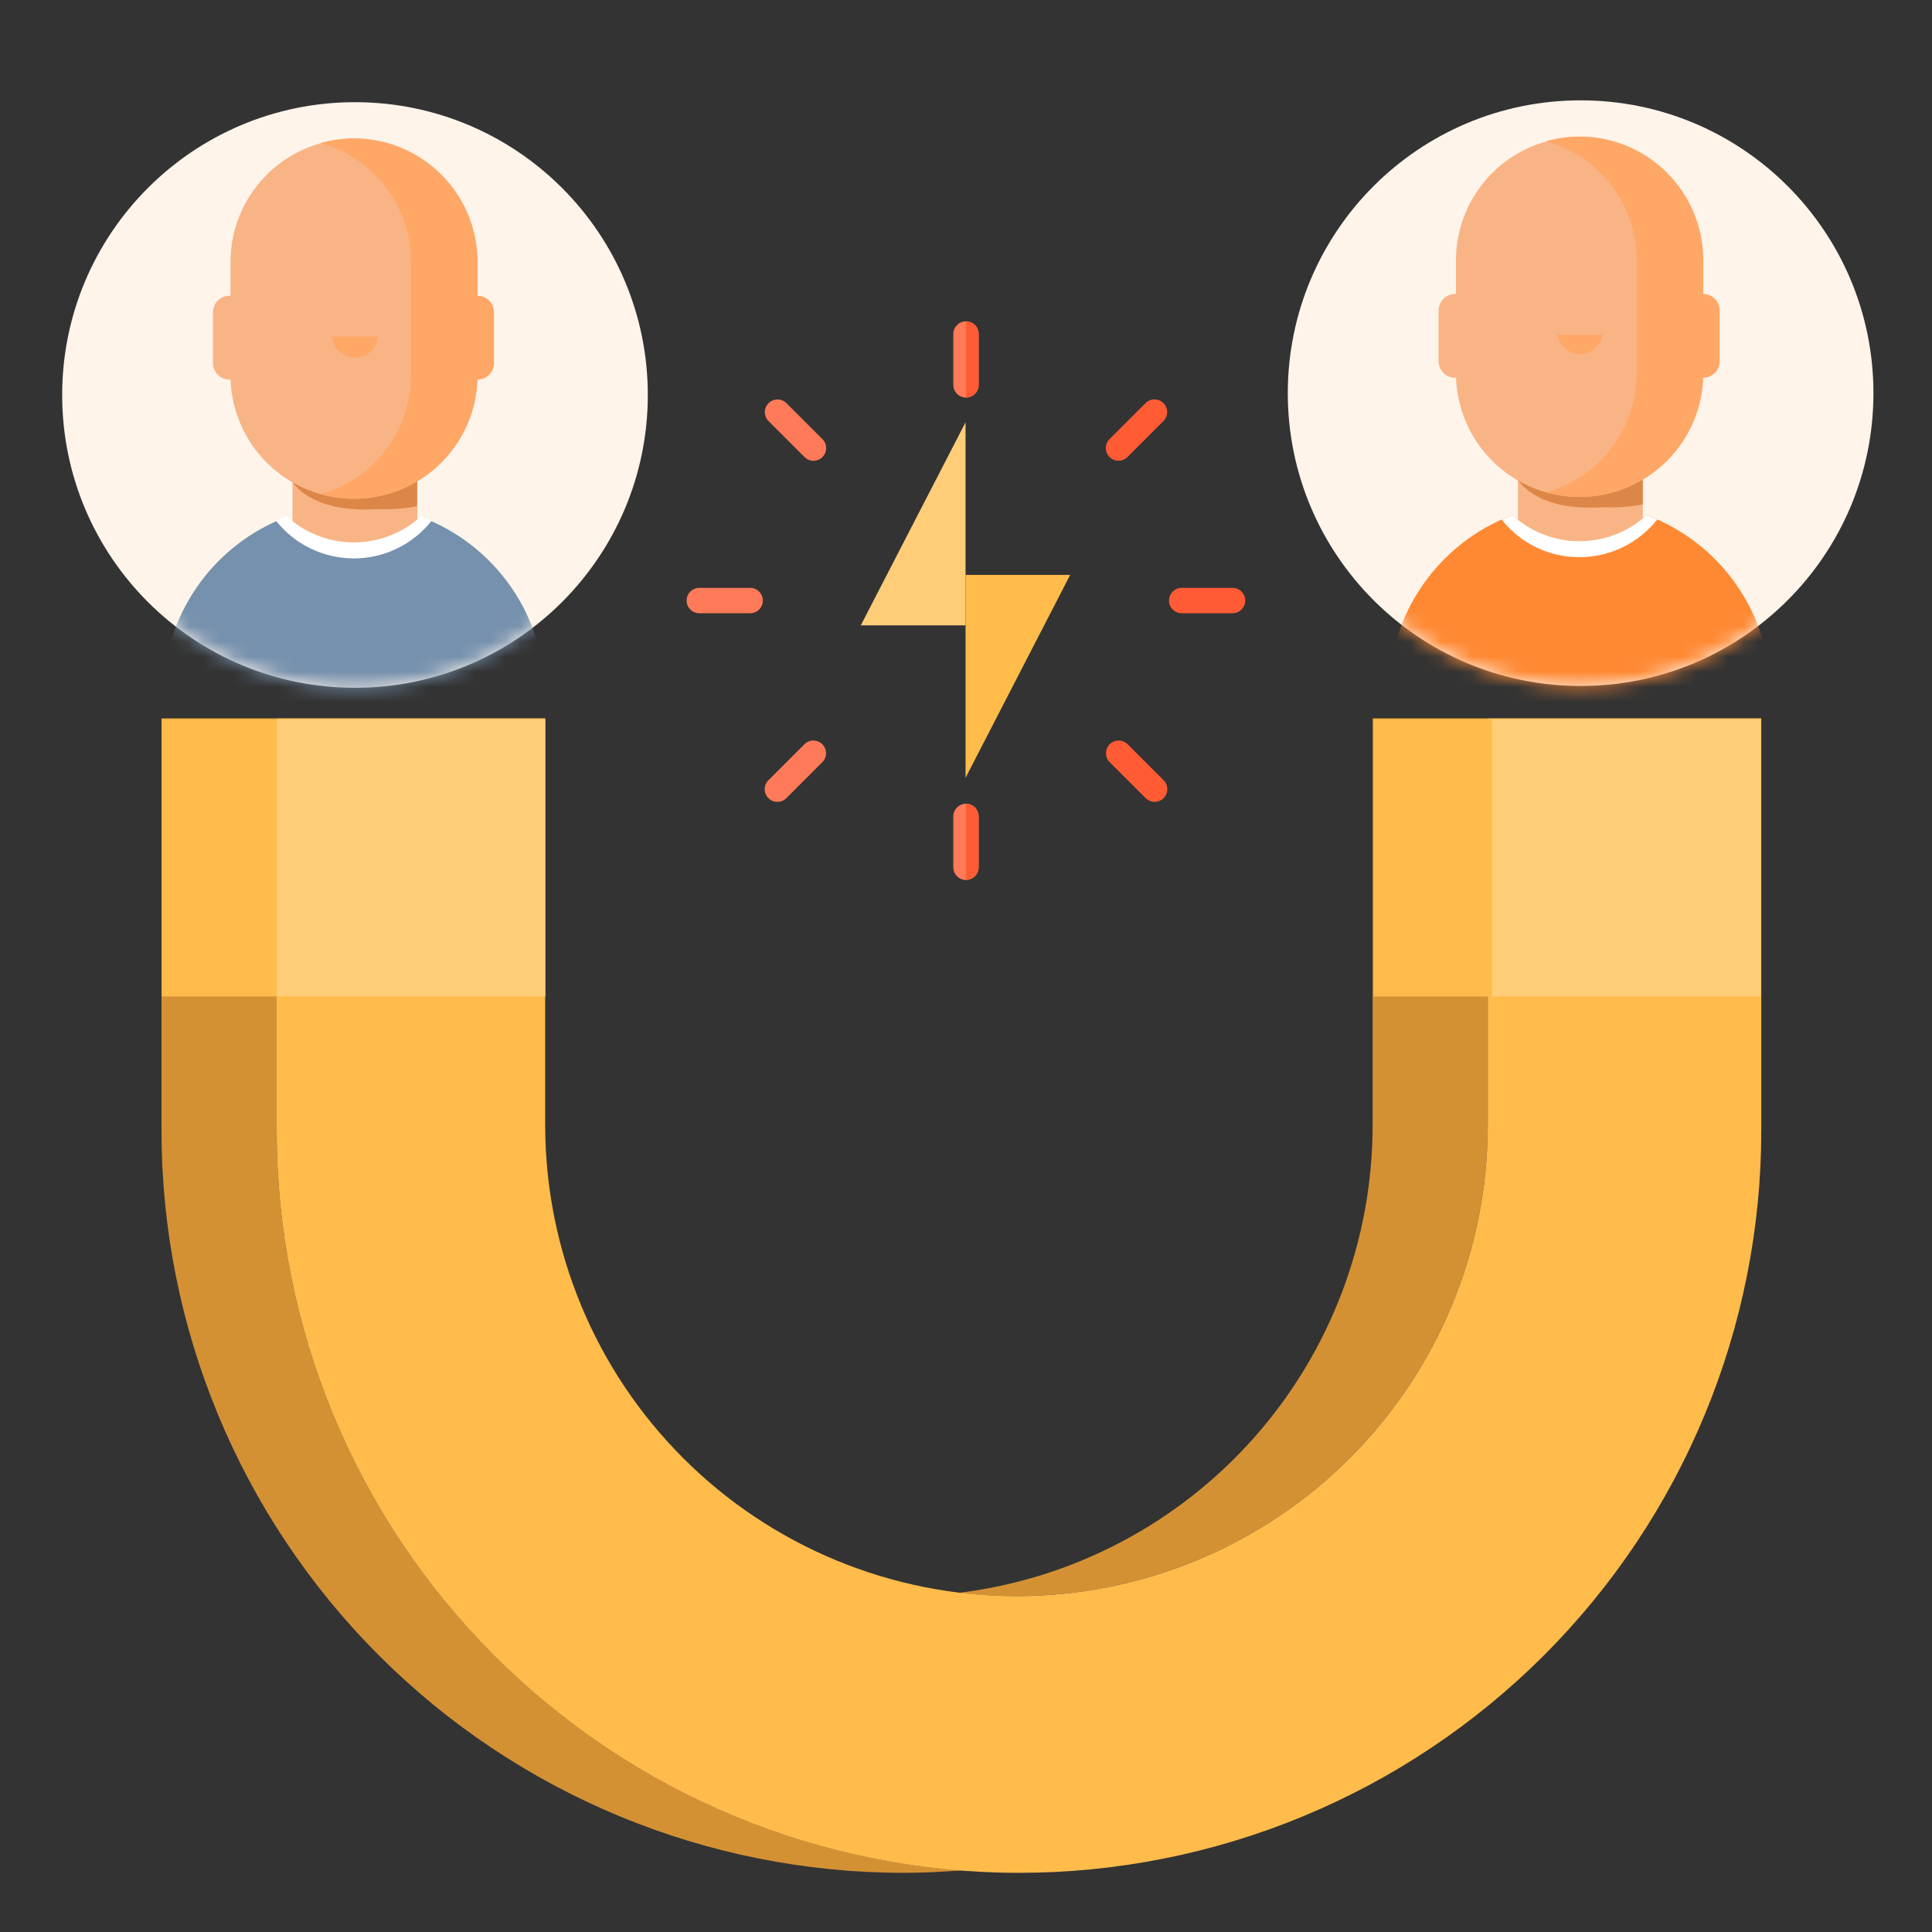 <svg width="128" height="128" viewBox="0 0 128 128" fill="none" xmlns="http://www.w3.org/2000/svg">
<rect x="0" y="0" width="128" height="128" fill="#333333" stroke="none"/>
<path d="M64.84 22.129C64.84 21.665 64.464 21.289 64 21.289C63.536 21.289 63.16 21.665 63.16 22.129V25.499C63.16 25.963 63.536 26.339 64 26.339C64.464 26.339 64.84 25.963 64.84 25.499V22.129Z" fill="#FF7A59"/>
<path d="M64.84 54.09C64.84 53.626 64.464 53.25 64 53.25C63.536 53.25 63.16 53.626 63.16 54.09V57.46C63.16 57.924 63.536 58.3 64 58.3C64.464 58.3 64.84 57.924 64.84 57.46V54.09Z" fill="#FF7A59"/>
<path d="M81.66 40.629C82.124 40.629 82.5 40.253 82.5 39.789C82.5 39.325 82.124 38.949 81.66 38.949H78.29C77.826 38.949 77.45 39.325 77.45 39.789C77.45 40.253 77.826 40.629 78.29 40.629H81.66Z" fill="#FF5C35"/>
<path d="M49.699 40.629C50.163 40.629 50.539 40.253 50.539 39.789C50.539 39.325 50.163 38.949 49.699 38.949H46.329C45.865 38.949 45.489 39.325 45.489 39.789C45.489 40.253 45.865 40.629 46.329 40.629H49.699Z" fill="#FF7A59"/>
<path d="M52.106 26.711C51.778 26.383 51.246 26.383 50.918 26.711C50.59 27.039 50.59 27.571 50.918 27.899L53.301 30.282C53.629 30.61 54.161 30.61 54.489 30.282C54.817 29.954 54.817 29.422 54.489 29.094L52.106 26.711Z" fill="#FF7A59"/>
<path d="M74.708 49.308C74.38 48.98 73.848 48.98 73.52 49.308C73.192 49.636 73.192 50.168 73.52 50.496L75.903 52.879C76.231 53.207 76.763 53.207 77.091 52.879C77.419 52.551 77.419 52.019 77.091 51.691L74.708 49.308Z" fill="#FF5C35"/>
<path d="M77.082 27.895C77.41 27.567 77.41 27.035 77.082 26.707C76.754 26.379 76.222 26.379 75.894 26.707L73.511 29.09C73.183 29.418 73.183 29.95 73.511 30.278C73.839 30.606 74.371 30.606 74.699 30.278L77.082 27.895Z" fill="#FF5C35"/>
<path d="M54.481 50.497C54.809 50.169 54.809 49.637 54.481 49.309C54.153 48.981 53.621 48.981 53.293 49.309L50.91 51.692C50.582 52.02 50.582 52.552 50.91 52.88C51.238 53.208 51.77 53.208 52.098 52.88L54.481 50.497Z" fill="#FF7A59"/>
<path d="M63.969 41.431H57.029L63.969 27.98V41.431Z" fill="#FFCD78"/>
<path d="M63.971 38.09H70.901L63.971 51.53V38.09Z" fill="#FFBC4B"/>
<path d="M64 21.289C64.223 21.289 64.436 21.378 64.594 21.535C64.751 21.693 64.84 21.906 64.84 22.129V25.499C64.84 25.722 64.751 25.936 64.594 26.093C64.436 26.251 64.223 26.339 64 26.339V21.339V21.289Z" fill="#FF5C35"/>
<path d="M64 53.25C64.11 53.25 64.219 53.272 64.322 53.314C64.423 53.356 64.516 53.418 64.594 53.496C64.672 53.574 64.734 53.667 64.776 53.769C64.818 53.87 64.84 53.98 64.84 54.09V57.45C64.84 57.673 64.751 57.886 64.594 58.044C64.436 58.202 64.223 58.29 64 58.29V53.29V53.25Z" fill="#FF5C35"/>
<path d="M67.349 105.75C75.629 105.75 83.57 102.461 89.425 96.606C95.28 90.751 98.569 82.81 98.569 74.53V47.59H90.939V74.53C90.943 82.152 88.157 89.513 83.108 95.223C78.059 100.934 71.095 104.6 63.529 105.53C64.797 105.684 66.073 105.758 67.349 105.75Z" fill="#D49134"/>
<path d="M18.329 74.9V47.59H10.699V74.9C10.699 87.943 15.881 100.452 25.104 109.675C34.327 118.898 46.836 124.08 59.879 124.08C61.159 124.08 62.429 124.01 63.689 123.92C51.346 122.958 39.821 117.377 31.412 108.29C23.004 99.204 18.332 87.28 18.329 74.9Z" fill="#D49134"/>
<path d="M98.57 47.59V74.53C98.57 82.81 95.281 90.751 89.426 96.606C83.571 102.461 75.63 105.75 67.35 105.75C63.249 105.751 59.189 104.945 55.4 103.376C51.611 101.808 48.168 99.508 45.268 96.609C42.368 93.71 40.067 90.268 38.498 86.48C36.928 82.691 36.12 78.631 36.12 74.53V47.59H18.33V74.9C18.33 87.943 23.512 100.452 32.735 109.675C41.958 118.898 54.467 124.08 67.51 124.08C73.969 124.08 80.364 122.808 86.33 120.336C92.297 117.865 97.719 114.242 102.286 109.675C106.852 105.109 110.475 99.687 112.946 93.72C115.418 87.753 116.69 81.358 116.69 74.9V47.59H98.57Z" fill="#FFBC4B"/>
<path d="M36.13 47.641H18.33V66.021H36.13V47.641Z" fill="#FFCD78"/>
<path d="M18.331 47.641H10.711V66.021H18.331V47.641Z" fill="#FFBC4B"/>
<path d="M98.62 47.641H91V66.021H98.62V47.641Z" fill="#FFBC4B"/>
<path d="M116.659 47.641H98.859V66.021H116.659V47.641Z" fill="#FFCD78"/>
<path d="M104.72 45.448C115.435 45.448 124.12 36.763 124.12 26.048C124.12 15.334 115.435 6.648 104.72 6.648C94.006 6.648 85.32 15.334 85.32 26.048C85.32 36.763 94.006 45.448 104.72 45.448Z" fill="#FEF4EA"/>
<mask id="mask0_5853_78783" style="mask-type:luminance" maskUnits="userSpaceOnUse" x="85" y="6" width="40" height="40">
<path d="M104.72 45.448C115.435 45.448 124.12 36.763 124.12 26.048C124.12 15.334 115.435 6.648 104.72 6.648C94.006 6.648 85.32 15.334 85.32 26.048C85.32 36.763 94.006 45.448 104.72 45.448Z" fill="white"/>
</mask>
<g mask="url(#mask0_5853_78783)">
<path d="M108.84 30.797H100.57V36.347H108.84V30.797Z" fill="#F9B485"/>
<path opacity="0.65" d="M108.841 33.417C107.99 33.576 107.125 33.64 106.261 33.607C104.811 33.697 101.321 33.747 100.061 31.007V30.797H108.841V33.417Z" fill="#CC6D29"/>
<path d="M104.651 9.066C102.479 9.066 100.396 9.929 98.86 11.465C97.324 13.001 96.461 15.084 96.461 17.256V24.736C96.461 26.909 97.324 28.992 98.86 30.528C100.396 32.063 102.479 32.926 104.651 32.926C106.823 32.926 108.906 32.063 110.442 30.528C111.978 28.992 112.841 26.909 112.841 24.736V17.256C112.842 16.18 112.631 15.115 112.22 14.121C111.809 13.126 111.206 12.223 110.445 11.462C109.684 10.701 108.781 10.098 107.787 9.687C106.792 9.276 105.727 9.065 104.651 9.066Z" fill="#F9B485"/>
<path d="M103.18 22.176C103.238 22.532 103.421 22.855 103.696 23.088C103.97 23.322 104.319 23.45 104.68 23.45C105.04 23.45 105.389 23.322 105.664 23.088C105.939 22.855 106.121 22.532 106.18 22.176H103.18Z" fill="#FFA766"/>
<path d="M104.65 9.047C103.899 9.047 103.152 9.151 102.43 9.357C104.154 9.834 105.674 10.862 106.758 12.286C107.842 13.709 108.429 15.448 108.43 17.237V24.737C108.427 26.525 107.839 28.264 106.756 29.687C105.672 31.11 104.153 32.139 102.43 32.617C103.152 32.823 103.899 32.927 104.65 32.927C106.822 32.927 108.905 32.064 110.441 30.528C111.977 28.992 112.84 26.909 112.84 24.737V17.237C112.84 15.065 111.977 12.982 110.441 11.446C108.905 9.91 106.822 9.047 104.65 9.047Z" fill="#FFA766"/>
<path d="M96.411 19.477H96.401C95.799 19.477 95.311 19.965 95.311 20.567V23.937C95.311 24.539 95.799 25.027 96.401 25.027H96.411C97.013 25.027 97.501 24.539 97.501 23.937V20.567C97.501 19.965 97.013 19.477 96.411 19.477Z" fill="#F9B485"/>
<path d="M112.84 19.477H112.83C112.228 19.477 111.74 19.965 111.74 20.567V23.937C111.74 24.539 112.228 25.027 112.83 25.027H112.84C113.442 25.027 113.93 24.539 113.93 23.937V20.567C113.93 19.965 113.442 19.477 112.84 19.477Z" fill="#FFA766"/>
<path d="M109.09 34.125C107.877 35.237 106.291 35.853 104.645 35.853C102.999 35.853 101.413 35.237 100.2 34.125C97.788 35.034 95.711 36.658 94.246 38.779C92.78 40.9 91.997 43.417 92 45.995V52.265H117.31V45.995C117.314 43.414 116.529 40.894 115.06 38.772C113.591 36.65 111.507 35.029 109.09 34.125Z" fill="#FF8933"/>
<path d="M104.64 36.915C105.633 36.915 106.613 36.69 107.507 36.257C108.4 35.824 109.185 35.194 109.8 34.415L109.09 34.125C107.877 35.237 106.291 35.853 104.645 35.853C103 35.853 101.414 35.237 100.2 34.125C99.96 34.225 99.72 34.315 99.49 34.425C100.104 35.203 100.886 35.832 101.779 36.263C102.671 36.694 103.649 36.917 104.64 36.915Z" fill="white"/>
</g>
<path d="M23.519 45.569C34.233 45.569 42.919 36.884 42.919 26.169C42.919 15.455 34.233 6.77 23.519 6.77C12.805 6.77 4.119 15.455 4.119 26.169C4.119 36.884 12.805 45.569 23.519 45.569Z" fill="#FEF4EA"/>
<mask id="mask1_5853_78783" style="mask-type:luminance" maskUnits="userSpaceOnUse" x="4" y="6" width="39" height="40">
<path d="M23.519 45.569C34.233 45.569 42.919 36.884 42.919 26.169C42.919 15.455 34.233 6.77 23.519 6.77C12.805 6.77 4.119 15.455 4.119 26.169C4.119 36.884 12.805 45.569 23.519 45.569Z" fill="white"/>
</mask>
<g mask="url(#mask1_5853_78783)">
<path d="M27.649 30.918H19.379V36.468H27.649V30.918Z" fill="#F9B485"/>
<path opacity="0.65" d="M27.639 33.538C26.789 33.698 25.924 33.761 25.059 33.728C23.609 33.818 20.119 33.868 18.869 31.128V30.918H27.639V33.538Z" fill="#CC6D29"/>
<path d="M23.45 9.188C22.375 9.188 21.31 9.399 20.317 9.811C19.324 10.223 18.422 10.826 17.662 11.587C16.902 12.348 16.3 13.251 15.889 14.244C15.479 15.238 15.268 16.302 15.27 17.378V24.858C15.27 27.028 16.131 29.11 17.665 30.645C19.199 32.181 21.279 33.045 23.45 33.047C25.62 33.045 27.701 32.181 29.234 30.645C30.768 29.11 31.63 27.028 31.63 24.858V17.378C31.631 16.302 31.42 15.238 31.01 14.244C30.599 13.251 29.997 12.348 29.237 11.587C28.477 10.826 27.575 10.223 26.582 9.811C25.589 9.399 24.525 9.188 23.45 9.188Z" fill="#F9B485"/>
<path d="M21.998 22.297C22.029 22.68 22.203 23.037 22.486 23.298C22.768 23.559 23.139 23.703 23.523 23.703C23.907 23.703 24.278 23.559 24.56 23.298C24.843 23.037 25.017 22.68 25.048 22.297H21.998Z" fill="#FFA766"/>
<path d="M23.448 9.168C22.698 9.168 21.951 9.272 21.229 9.478C22.953 9.955 24.473 10.983 25.557 12.407C26.64 13.83 27.228 15.569 27.229 17.358V24.858C27.226 26.646 26.638 28.385 25.555 29.808C24.471 31.231 22.952 32.26 21.229 32.738C21.951 32.944 22.698 33.048 23.448 33.048C24.524 33.048 25.589 32.836 26.583 32.425C27.576 32.013 28.479 31.41 29.24 30.649C30 29.889 30.604 28.986 31.015 27.992C31.427 26.998 31.639 25.933 31.639 24.858V17.358C31.639 16.282 31.427 15.217 31.015 14.224C30.604 13.23 30 12.327 29.24 11.567C28.479 10.806 27.576 10.203 26.583 9.791C25.589 9.38 24.524 9.168 23.448 9.168Z" fill="#FFA766"/>
<path d="M15.209 19.598H15.199C14.597 19.598 14.109 20.086 14.109 20.688V24.058C14.109 24.66 14.597 25.148 15.199 25.148H15.209C15.811 25.148 16.299 24.66 16.299 24.058V20.688C16.299 20.086 15.811 19.598 15.209 19.598Z" fill="#F9B485"/>
<path d="M31.639 19.598H31.629C31.027 19.598 30.539 20.086 30.539 20.688V24.058C30.539 24.66 31.027 25.148 31.629 25.148H31.639C32.241 25.148 32.729 24.66 32.729 24.058V20.688C32.729 20.086 32.241 19.598 31.639 19.598Z" fill="#FFA766"/>
<path d="M27.889 34.246C26.675 35.358 25.09 35.974 23.444 35.974C21.798 35.974 20.212 35.358 18.999 34.246C16.589 35.153 14.513 36.773 13.048 38.891C11.583 41.008 10.799 43.521 10.799 46.096V52.366H36.109V46.096C36.109 43.519 35.322 41.003 33.853 38.885C32.384 36.767 30.303 35.149 27.889 34.246Z" fill="#7691AD"/>
<path d="M23.439 36.997C24.432 36.997 25.412 36.772 26.306 36.339C27.199 35.906 27.983 35.276 28.599 34.497L27.889 34.207C26.676 35.319 25.09 35.935 23.444 35.935C21.798 35.935 20.212 35.319 18.999 34.207C18.759 34.297 18.529 34.397 18.289 34.507C18.905 35.283 19.688 35.91 20.579 36.341C21.471 36.772 22.449 36.996 23.439 36.997Z" fill="white"/>
</g>
</svg>